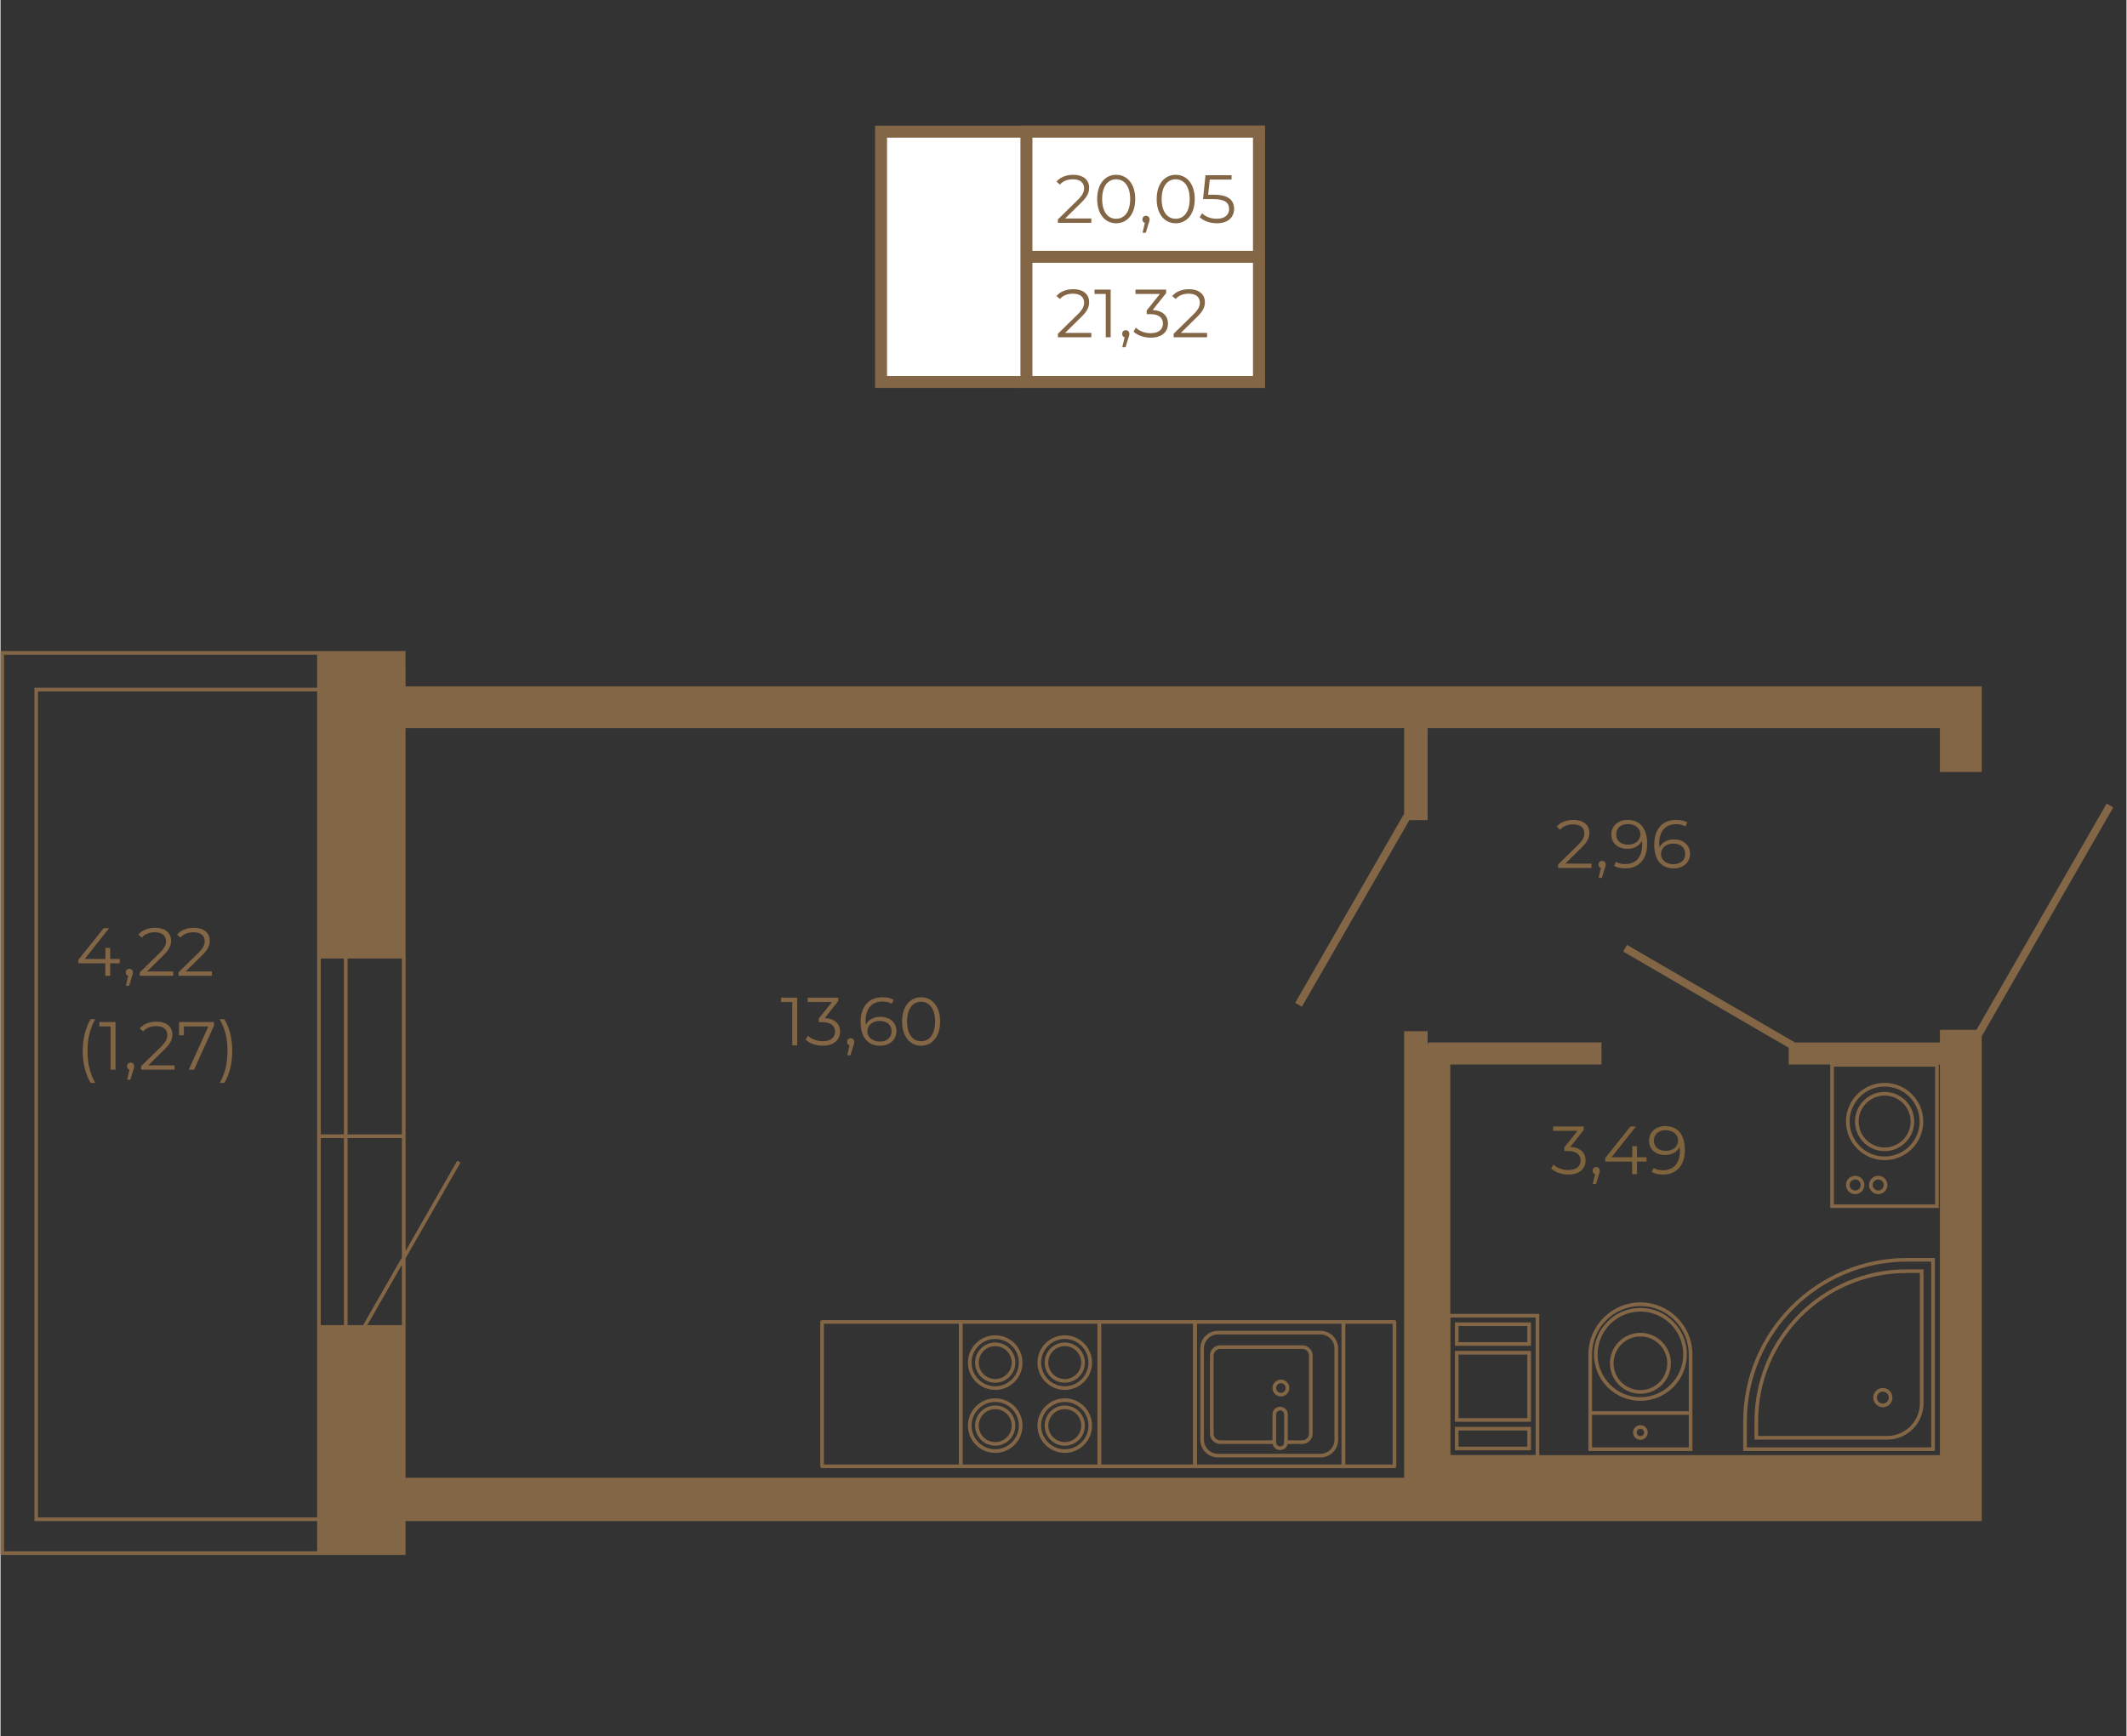 <?xml version="1.0" encoding="UTF-8"?>
<!DOCTYPE svg PUBLIC "-//W3C//DTD SVG 1.1//EN" "http://www.w3.org/Graphics/SVG/1.1/DTD/svg11.dtd">
<!-- Creator: CorelDRAW 2020 (64-Bit) -->
<svg xmlns="http://www.w3.org/2000/svg" xml:space="preserve" width="670px" height="547px" version="1.1" style="shape-rendering:geometricPrecision; text-rendering:geometricPrecision; image-rendering:optimizeQuality; fill-rule:evenodd; clip-rule:evenodd"
viewBox="0 0 4685.65 3827.27"
 xmlns:xlink="http://www.w3.org/1999/xlink"
 xmlns:xodm="http://www.corel.com/coreldraw/odm/2003">
 <rect x="0" y="0" width="4685.65" height="3827.27" fill="#333333" stroke="none"/>
 <defs>
  <style type="text/css">
   <![CDATA[
    .str0 {stroke:#836645;stroke-width:26.39;stroke-miterlimit:10}
    .fil0 {fill:none}
    .fil2 {fill:none;fill-rule:nonzero}
    .fil3 {fill:#836645;fill-rule:nonzero}
    .fil4 {fill:#7F633D;fill-rule:nonzero}
    .fil1 {fill:white;fill-rule:nonzero}
   ]]>
  </style>
 </defs>
 <g id="Слой_x0020_1">
  <polygon class="fil0" points="2.11,0 4685.65,0 4685.65,3827.27 2.11,3827.27 "/>
  <g id="_2614645932080">
   <polygon class="fil1 str0" points="2773.64,842.03 1940.7,842.03 1940.7,290.26 2773.64,290.26 "/>
   <polygon class="fil1 str0" points="2773.64,842.03 2261.14,842.03 2261.14,290.26 2773.64,290.26 "/>
   <line class="fil2 str0" x1="2261.14" y1="566.15" x2="2773.99" y2= "566.15" />
  </g>
  <path class="fil3" d="M2346.36 733.9l35.72 -35.11c14.1,-13.81 17.25,-22.81 17.25,-32.86 0,-17.56 -13.5,-28.36 -34.81,-28.36 -16.06,0 -29.11,5.4 -37.21,15l7.65 6.6c6.9,-7.95 16.35,-11.7 28.66,-11.7 16.05,0 24.61,7.5 24.61,19.66 0,7.2 -2.25,14.25 -14.11,25.95l-43.66 42.77 0 7.65 73.67 0 0 -9.6 -57.77 0zm64.83 -95.43l0 9.6 24.75 0 0 95.43 10.81 0 0 -105.03 -35.56 0zm68.87 89.43c-4.5,0 -7.95,3.45 -7.95,8.1 0,3.9 2.25,6.75 5.4,7.65l-5.1 21.76 7.2 0 6.3 -20.71c1.5,-4.2 2.1,-6.15 2.1,-8.7 0,-4.5 -3.3,-8.1 -7.95,-8.1zm59.27 -44.42l29.71 -37.36 0 -7.65 -67.53 0 0 9.6 53.72 0 -29.11 36.46 0 7.96 7.5 0c19.51,0 28.36,8.25 28.36,20.85 0,13.06 -9.6,21.16 -27,21.16 -13.66,0 -25.81,-5.1 -32.57,-12.16l-5.25 8.56c8.11,8.25 22.66,13.5 37.82,13.5 25.36,0 38.11,-13.5 38.11,-31.06 0,-16.8 -11.26,-28.66 -33.76,-29.86zm62.12 50.42l35.71 -35.11c14.1,-13.81 17.25,-22.81 17.25,-32.86 0,-17.56 -13.5,-28.36 -34.81,-28.36 -16.05,0 -29.11,5.4 -37.21,15l7.65 6.6c6.91,-7.95 16.36,-11.7 28.66,-11.7 16.06,0 24.61,7.5 24.61,19.66 0,7.2 -2.25,14.25 -14.1,25.95l-43.67 42.77 0 7.65 73.68 0 0 -9.6 -57.77 0z"/>
  <path class="fil3" d="M2346.36 481.72l35.72 -35.12c14.1,-13.8 17.25,-22.81 17.25,-32.86 0,-17.55 -13.5,-28.36 -34.81,-28.36 -16.06,0 -29.11,5.4 -37.21,15.01l7.65 6.6c6.9,-7.95 16.35,-11.7 28.66,-11.7 16.05,0 24.61,7.5 24.61,19.65 0,7.2 -2.25,14.26 -14.11,25.96l-43.66 42.77 0 7.65 73.67 0 0 -9.6 -57.77 0zm112.54 10.5c24.31,0 42.01,-19.96 42.01,-53.42 0,-33.46 -17.7,-53.42 -42.01,-53.42 -24.31,0 -41.87,19.96 -41.87,53.42 0,33.46 17.56,53.42 41.87,53.42zm0 -9.9c-18.31,0 -30.91,-15.46 -30.91,-43.52 0,-28.06 12.6,-43.51 30.91,-43.51 18.3,0 30.91,15.45 30.91,43.51 0,28.06 -12.61,43.52 -30.91,43.52zm131.14 9.9c24.31,0 42.02,-19.96 42.02,-53.42 0,-33.46 -17.71,-53.42 -42.02,-53.42 -24.3,0 -41.86,19.96 -41.86,53.42 0,33.46 17.56,53.42 41.86,53.42zm0 -9.9c-18.3,0 -30.91,-15.46 -30.91,-43.52 0,-28.06 12.61,-43.51 30.91,-43.51 18.31,0 30.91,15.45 30.91,43.51 0,28.06 -12.6,43.52 -30.91,43.52zm85.08 -52.97l-13.5 0 3.6 -33.46 48.02 0 0 -9.61 -57.47 0 -5.41 52.67 22.36 0c26.71,0 35.11,8.4 35.11,21.91 0,12.75 -9.45,21.46 -27.31,21.46 -13.5,0 -25.5,-5.11 -32.26,-12.16l-5.25 8.56c8.1,8.25 22.51,13.5 37.66,13.5 25.66,0 38.12,-13.96 38.12,-31.81 0,-18.61 -12.01,-31.06 -43.67,-31.06zm-150.5 46.36c-4.5,0 -7.95,3.45 -7.95,8.1 0,3.91 2.25,6.76 5.4,7.66l-5.1 21.76 7.2 0 6.3 -20.71c1.5,-4.2 2.1,-6.15 2.1,-8.71 0,-4.5 -3.3,-8.1 -7.95,-8.1z"/>
  <path class="fil3" d="M4263.27 3198.88l-422.41 0 0 -64.63c0,-199.01 161.89,-360.91 360.89,-360.91l61.52 0 0 425.54zm-414.37 -8.05l0 0 406.34 0 0 -409.44 -53.49 0c-194.56,0 -352.85,158.29 -352.85,352.86l0 56.58z"/>
  <path class="fil3" d="M4158.1 3173.76l-292.32 0 0 -40.52c0,-184.6 150.18,-334.79 334.78,-334.79l37.78 0 0 295.06c0,44.25 -35.99,80.25 -80.24,80.25zm-284.28 -8.04l0 0 284.28 0c39.81,0 72.21,-32.39 72.21,-72.21l0 -287.01 -29.75 0c-180.16,0 -326.74,146.57 -326.74,326.74l0 32.48z"/>
  <path class="fil3" d="M4148.64 3102.3c-11.66,0 -21.15,-9.5 -21.15,-21.16 0,-11.67 9.49,-21.16 21.15,-21.16 11.68,0 21.16,9.49 21.16,21.16 0,11.66 -9.48,21.16 -21.16,21.16zm0 -34.28l0 0c-7.23,0 -13.11,5.88 -13.11,13.12 0,7.22 5.88,13.11 13.11,13.11 7.23,0 13.12,-5.89 13.12,-13.11 0,-7.24 -5.89,-13.12 -13.12,-13.12z"/>
  <g id="_2614645934912">
   <g>
    <g>
     <g>
      <g>
       <g>
        <g>
         <path class="fil3" d="M3728.94 3198.88l-229.24 0 0 -213.02c0,-63.2 51.41,-114.62 114.62,-114.62 63.2,0 114.62,51.42 114.62,114.62l0 213.02zm-221.21 -8.05l0 0 213.18 0 0 -204.97c0,-58.77 -47.82,-106.58 -106.59,-106.58 -58.77,0 -106.59,47.81 -106.59,106.58l0 204.97z"/>
        </g>
       </g>
      </g>
     </g>
    </g>
   </g>
   <g>
    <g>
     <g>
      <g>
       <g>
        <g>
         <path class="fil3" d="M3614.32 3174.18c-8.92,0 -16.17,-7.26 -16.17,-16.19 0,-8.91 7.25,-16.17 16.17,-16.17 8.92,0 16.18,7.26 16.18,16.17 0,8.93 -7.26,16.19 -16.18,16.19zm0 -24.32l0 0c-4.48,0 -8.14,3.65 -8.14,8.13 0,4.49 3.66,8.14 8.14,8.14 4.49,0 8.14,-3.65 8.14,-8.14 0,-4.48 -3.65,-8.13 -8.14,-8.13z"/>
        </g>
       </g>
      </g>
     </g>
    </g>
   </g>
   <g>
    <g>
     <g>
      <g>
       <g>
        <g>
         <polygon class="fil3" points="3724.93,3119.18 3503.72,3119.18 3503.72,3111.14 3724.93,3111.14 "/>
        </g>
       </g>
      </g>
     </g>
    </g>
   </g>
   <g>
    <g>
     <g>
      <g>
       <g>
        <g>
         <path class="fil3" d="M3614.32 3088.29c-56.48,0 -102.42,-45.95 -102.42,-102.43 0,-56.47 45.94,-102.43 102.42,-102.43 56.47,0 102.42,45.96 102.42,102.43 0,56.48 -45.95,102.43 -102.42,102.43zm0 -196.81l0 0c-52.04,0 -94.39,42.34 -94.39,94.38 0,52.04 42.35,94.38 94.39,94.38 52.04,0 94.38,-42.34 94.38,-94.38 0,-52.04 -42.34,-94.38 -94.38,-94.38z"/>
        </g>
       </g>
      </g>
     </g>
    </g>
   </g>
   <g>
    <g>
     <g>
      <g>
       <g>
        <g>
         <path class="fil3" d="M3614.32 3072.67c-37.04,0 -67.17,-30.13 -67.17,-67.17 0,-37.03 30.13,-67.16 67.17,-67.16 37.03,0 67.16,30.13 67.16,67.16 0,37.04 -30.13,67.17 -67.16,67.17zm0 -126.29l0 0c-32.6,0 -59.13,26.52 -59.13,59.12 0,32.6 26.53,59.13 59.13,59.13 32.6,0 59.12,-26.53 59.12,-59.13 0,-32.6 -26.52,-59.12 -59.12,-59.12z"/>
        </g>
       </g>
      </g>
     </g>
    </g>
   </g>
  </g>
  <g id="_2614645939664">
   <g>
    <g>
     <g>
      <g>
       <g>
        <g>
         <path class="fil3" d="M4271.91 2663.18l-239.21 0 0 -319.61 239.21 0 0 319.61zm-231.18 -8.05l0 0 223.15 0 0 -303.51 -223.15 0 0 303.51z"/>
        </g>
       </g>
      </g>
     </g>
    </g>
   </g>
   <g>
    <g>
     <g>
      <g>
       <g>
        <g>
         <g>
          <path class="fil3" d="M4152.59 2537.76c-35.99,0 -65.27,-29.28 -65.27,-65.27 0,-35.99 29.28,-65.27 65.27,-65.27 35.99,0 65.26,29.28 65.26,65.27 0,35.99 -29.27,65.27 -65.26,65.27zm0 -122.49l0 0c-31.55,0 -57.23,25.67 -57.23,57.22 0,31.56 25.68,57.23 57.23,57.23 31.55,0 57.23,-25.67 57.23,-57.23 0,-31.55 -25.68,-57.22 -57.23,-57.22z"/>
         </g>
        </g>
       </g>
      </g>
     </g>
    </g>
    <g>
     <g>
      <g>
       <g>
        <g>
         <g>
          <path class="fil3" d="M4152.59 2557.65c-46.96,0 -85.16,-38.2 -85.16,-85.16 0,-46.96 38.2,-85.16 85.16,-85.16 46.96,0 85.15,38.2 85.15,85.16 0,46.96 -38.19,85.16 -85.15,85.16zm0 -162.27l0 0c-42.52,0 -77.13,34.59 -77.13,77.11 0,42.52 34.61,77.12 77.13,77.12 42.52,0 77.12,-34.6 77.12,-77.12 0,-42.52 -34.6,-77.11 -77.12,-77.11z"/>
         </g>
        </g>
       </g>
      </g>
     </g>
    </g>
   </g>
   <g>
    <g>
     <g>
      <g>
       <g>
        <g>
         <g>
          <path class="fil3" d="M4087.67 2632.65c-11.16,0 -20.24,-9.08 -20.24,-20.25 0,-11.16 9.08,-20.25 20.24,-20.25 11.17,0 20.25,9.09 20.25,20.25 0,11.17 -9.08,20.25 -20.25,20.25zm0 -32.45l0 0c-6.72,0 -12.21,5.47 -12.21,12.2 0,6.73 5.49,12.2 12.21,12.2 6.74,0 12.22,-5.47 12.22,-12.2 0,-6.73 -5.48,-12.2 -12.22,-12.2z"/>
         </g>
        </g>
       </g>
      </g>
     </g>
    </g>
    <g>
     <g>
      <g>
       <g>
        <g>
         <g>
          <path class="fil3" d="M4138.46 2632.65c-11.17,0 -20.26,-9.08 -20.26,-20.25 0,-11.16 9.09,-20.25 20.26,-20.25 11.16,0 20.24,9.09 20.24,20.25 0,11.17 -9.08,20.25 -20.24,20.25zm0 -32.45l0 0c-6.74,0 -12.22,5.47 -12.22,12.2 0,6.73 5.48,12.2 12.22,12.2 6.72,0 12.2,-5.47 12.2,-12.2 0,-6.73 -5.48,-12.2 -12.2,-12.2z"/>
         </g>
        </g>
       </g>
      </g>
     </g>
    </g>
   </g>
  </g>
  <g id="_2614645942832">
   <g>
    <g>
     <g>
      <g>
       <g>
        <g>
         <path class="fil3" d="M2632.62 2910.37l-210.88 0c-2.22,0 -4,1.77 -4,4l0 318.18c0,2.24 1.78,4.06 4,4.06l210.88 0c2.23,0 4.05,-1.82 4.05,-4.06l0 -318.18c0,-2.23 -1.82,-4 -4.05,-4zm-206.83 8.05l0 0 202.83 0 0 310.14 -202.83 0 0 -310.14z"/>
        </g>
       </g>
      </g>
     </g>
    </g>
   </g>
   <g>
    <g>
     <g>
      <g>
       <g>
        <g>
         <path class="fil3" d="M3072.3 2910.37l-112.53 0c-2.23,0 -4,1.77 -4,4l0 318.18c0,2.24 1.77,4.06 4,4.06l112.53 0c2.23,0 4,-1.82 4,-4.06l0 -318.18c0,-2.23 -1.77,-4 -4,-4zm-4.05 318.19l0 0 -104.48 0 0 -310.14 104.48 0 0 310.14z"/>
        </g>
       </g>
      </g>
     </g>
    </g>
   </g>
   <g>
    <g>
     <g>
      <g>
       <g>
        <g>
         <path class="fil3" d="M2116.21 2910.37l-305.52 0c-2.23,0 -4.01,1.77 -4.01,4l0 318.18c0,2.24 1.78,4.06 4.01,4.06l305.52 0c2.23,0 4.01,-1.82 4.01,-4.06l0 -318.18c0,-2.23 -1.78,-4 -4.01,-4zm-301.52 8.05l0 0 297.52 0 0 310.14 -297.52 0 0 -310.14z"/>
        </g>
       </g>
      </g>
     </g>
    </g>
   </g>
   <g>
    <g>
     <g>
      <g>
       <g>
        <g>
         <g>
          <path class="fil3" d="M2421.74 2910.37l-305.53 0c-2.22,0 -4,1.77 -4,4l0 318.18c0,2.24 1.78,4.06 4,4.06l305.53 0c2.23,0 4.05,-1.82 4.05,-4.06l0 -318.18c0,-2.23 -1.82,-4 -4.05,-4zm-301.52 8.05l0 0 297.52 0 0 310.14 -297.52 0 0 -310.14z"/>
         </g>
        </g>
       </g>
      </g>
     </g>
    </g>
    <g>
     <g>
      <g>
       <g>
        <g>
         <g>
          <g>
           <g>
            <path class="fil3" d="M2192.33 3098.56c-24.46,0 -44.36,19.9 -44.36,44.36 0,24.46 19.9,44.36 44.36,44.36 24.46,0 44.37,-19.9 44.37,-44.36 0,-24.46 -19.91,-44.36 -44.37,-44.36zm0 80.67l0 0c-20,0 -36.31,-16.31 -36.31,-36.31 0,-20.01 16.31,-36.31 36.31,-36.31 20,0 36.31,16.3 36.31,36.31 0,20 -16.31,36.31 -36.31,36.31z"/>
           </g>
          </g>
         </g>
        </g>
       </g>
      </g>
      <g>
       <g>
        <g>
         <g>
          <g>
           <g>
            <path class="fil3" d="M2192.33 3082.75c-33.17,0 -60.16,27 -60.16,60.17 0,33.17 26.99,60.16 60.16,60.16 33.17,0 60.16,-26.99 60.16,-60.16 0,-33.17 -26.99,-60.17 -60.16,-60.17zm0 112.28l0 0c-28.71,0 -52.11,-23.35 -52.11,-52.11 0,-28.77 23.4,-52.12 52.11,-52.12 28.77,0 52.11,23.35 52.11,52.12 0,28.76 -23.34,52.11 -52.11,52.11z"/>
           </g>
          </g>
         </g>
        </g>
       </g>
      </g>
     </g>
     <g>
      <g>
       <g>
        <g>
         <g>
          <g>
           <g>
            <path class="fil3" d="M2192.33 2959.69c-24.46,0 -44.36,19.85 -44.36,44.31 0,24.46 19.9,44.37 44.36,44.37 24.46,0 44.37,-19.91 44.37,-44.37 0,-24.46 -19.91,-44.31 -44.37,-44.31zm0 80.62l0 0c-20,0 -36.31,-16.25 -36.31,-36.31 0,-20 16.31,-36.31 36.31,-36.31 20,0 36.31,16.31 36.31,36.31 0,20.06 -16.31,36.31 -36.31,36.31z"/>
           </g>
          </g>
         </g>
        </g>
       </g>
      </g>
      <g>
       <g>
        <g>
         <g>
          <g>
           <g>
            <path class="fil3" d="M2192.33 2943.84c-33.17,0 -60.16,26.99 -60.16,60.16 0,33.18 26.99,60.17 60.16,60.17 33.17,0 60.16,-26.99 60.16,-60.17 0,-33.17 -26.99,-60.16 -60.16,-60.16zm0 112.33l0 0c-28.71,0 -52.11,-23.4 -52.11,-52.17 0,-28.71 23.4,-52.11 52.11,-52.11 28.77,0 52.11,23.4 52.11,52.11 0,28.77 -23.34,52.17 -52.11,52.17z"/>
           </g>
          </g>
         </g>
        </g>
       </g>
      </g>
     </g>
     <g>
      <g>
       <g>
        <g>
         <g>
          <g>
           <g>
            <path class="fil3" d="M2345.63 3098.56c-24.46,0 -44.31,19.9 -44.31,44.36 0,24.46 19.85,44.36 44.31,44.36 24.45,0 44.36,-19.9 44.36,-44.36 0,-24.46 -19.91,-44.36 -44.36,-44.36zm0 80.67l0 0c-20.01,0 -36.31,-16.31 -36.31,-36.31 0,-20.01 16.3,-36.31 36.31,-36.31 20.05,0 36.31,16.3 36.31,36.31 0,20 -16.26,36.31 -36.31,36.31z"/>
           </g>
          </g>
         </g>
        </g>
       </g>
      </g>
      <g>
       <g>
        <g>
         <g>
          <g>
           <g>
            <path class="fil3" d="M2345.63 3082.75c-33.17,0 -60.17,27 -60.17,60.17 0,33.17 27,60.16 60.17,60.16 33.17,0 60.16,-26.99 60.16,-60.16 0,-33.17 -26.99,-60.17 -60.16,-60.17zm0 112.28l0 0c-28.72,0 -52.11,-23.35 -52.11,-52.11 0,-28.77 23.39,-52.12 52.11,-52.12 28.76,0 52.16,23.35 52.16,52.12 0,28.76 -23.4,52.11 -52.16,52.11z"/>
           </g>
          </g>
         </g>
        </g>
       </g>
      </g>
     </g>
     <g>
      <g>
       <g>
        <g>
         <g>
          <g>
           <g>
            <path class="fil3" d="M2345.63 2959.69c-24.46,0 -44.31,19.85 -44.31,44.31 0,24.46 19.85,44.37 44.31,44.37 24.45,0 44.36,-19.91 44.36,-44.37 0,-24.46 -19.91,-44.31 -44.36,-44.31zm0 80.62l0 0c-20.01,0 -36.31,-16.25 -36.31,-36.31 0,-20 16.3,-36.31 36.31,-36.31 20.05,0 36.31,16.31 36.31,36.31 0,20.06 -16.26,36.31 -36.31,36.31z"/>
           </g>
          </g>
         </g>
        </g>
       </g>
      </g>
      <g>
       <g>
        <g>
         <g>
          <g>
           <g>
            <path class="fil3" d="M2345.63 2943.84c-33.17,0 -60.17,26.99 -60.17,60.16 0,33.18 27,60.17 60.17,60.17 33.17,0 60.16,-26.99 60.16,-60.17 0,-33.17 -26.99,-60.16 -60.16,-60.16zm0 112.33l0 0c-28.72,0 -52.11,-23.4 -52.11,-52.17 0,-28.71 23.39,-52.11 52.11,-52.11 28.76,0 52.16,23.4 52.16,52.11 0,28.77 -23.4,52.17 -52.16,52.17z"/>
           </g>
          </g>
         </g>
        </g>
       </g>
      </g>
     </g>
    </g>
   </g>
   <g>
    <g>
     <g>
      <g>
       <g>
        <g>
         <g>
          <path class="fil3" d="M2959.77 2910.37l-327.15 0c-2.23,0 -4,1.77 -4,4l0 318.18c0,2.24 1.77,4.06 4,4.06l327.15 0c2.23,0 4,-1.82 4,-4.06l0 -318.18c0,-2.23 -1.77,-4 -4,-4zm-323.1 8.05l0 0 319.1 0 0 310.14 -319.1 0 0 -310.14z"/>
         </g>
        </g>
       </g>
      </g>
     </g>
    </g>
    <g>
     <g>
      <g>
       <g>
        <g>
         <g>
          <path class="fil3" d="M2909.13 2933.86l-225.87 0c-21.47,0 -38.94,17.53 -38.94,39l0 201.25c0,21.47 17.47,38.95 38.94,38.95l225.87 0c21.52,0 38.99,-17.48 38.99,-38.95l0 -201.25c0,-21.47 -17.47,-39 -38.99,-39zm30.94 240.25l0 0c0,17.02 -13.87,30.9 -30.94,30.9l-225.87 0c-17.06,0 -30.94,-13.88 -30.94,-30.9l0 -201.25c0,-17.07 13.88,-30.94 30.94,-30.94l225.87 0c17.07,0 30.94,13.87 30.94,30.94l0 201.25z"/>
         </g>
        </g>
       </g>
      </g>
     </g>
    </g>
    <g>
     <g>
      <g>
       <g>
        <g>
         <g>
          <path class="fil3" d="M2869.17 2965.82l-180.9 0c-12.5,0 -22.68,10.18 -22.68,22.69l0 172.13c0,12.56 10.18,22.74 22.68,22.74l123.78 0c-0.41,-1.01 -0.61,-2.08 -0.61,-3.24l0 -4.81 -123.17 0c-8.05,0 -14.63,-6.59 -14.63,-14.69l0 -172.13c0,-8.05 6.58,-14.64 14.63,-14.64l180.9 0c8.11,0 14.69,6.59 14.69,14.64l0 172.13c0,8.1 -6.58,14.69 -14.69,14.69l-40 0 0 4.81c0,1.16 -0.21,2.23 -0.61,3.24l40.61 0c12.56,0 22.74,-10.18 22.74,-22.74l0 -172.13c0,-12.51 -10.18,-22.69 -22.74,-22.69z"/>
         </g>
        </g>
       </g>
      </g>
     </g>
    </g>
    <g>
     <g>
      <g>
       <g>
        <g>
         <g>
          <path class="fil3" d="M2821.98 3041.43c-10.24,0 -18.59,8.35 -18.59,18.58 0,10.29 8.35,18.59 18.59,18.59 10.22,0 18.58,-8.3 18.58,-18.59 0,-10.23 -8.36,-18.58 -18.58,-18.58zm0 29.12l0 0c-5.83,0 -10.54,-4.71 -10.54,-10.54 0,-5.82 4.71,-10.53 10.54,-10.53 5.82,0 10.53,4.71 10.53,10.53 0,5.83 -4.71,10.54 -10.53,10.54z"/>
         </g>
        </g>
       </g>
      </g>
     </g>
    </g>
    <g>
     <g>
      <g>
       <g>
        <g>
         <g>
          <path class="fil3" d="M2820.05 3101.39c-9.17,0 -16.66,7.44 -16.66,16.66l0 62.09c0,1.11 0.1,2.23 0.35,3.24 1.47,7.65 8.26,13.42 16.31,13.42l0.51 0c8.05,0 14.78,-5.77 16.25,-13.42 0.26,-1.01 0.36,-2.13 0.36,-3.24l0 -62.09c0,-9.22 -7.45,-16.66 -17.12,-16.66zm9.12 78.75l0 0c0,1.16 -0.21,2.23 -0.61,3.24 -1.32,3.14 -4.41,5.37 -8,5.37l-0.51 0c-3.6,0 -6.69,-2.23 -8,-5.37 -0.41,-1.01 -0.61,-2.08 -0.61,-3.24l0 -62.09c0,-4.76 3.85,-8.61 9.12,-8.61 4.75,0 8.61,3.85 8.61,8.61l0 62.09z"/>
         </g>
        </g>
       </g>
      </g>
     </g>
    </g>
   </g>
  </g>
  <g id="_2614645953056">
   <g>
    <g>
     <g>
      <g>
       <g>
        <g>
         <path class="fil3" d="M3391.44 3216.14l-204.31 0 0 -319.61 204.31 0 0 319.61zm-196.28 -8.04l0 0 188.24 0 0 -303.52 -188.24 0 0 303.52z"/>
        </g>
       </g>
      </g>
     </g>
    </g>
   </g>
   <g>
    <g>
     <g>
      <g>
       <g>
        <g>
         <path class="fil3" d="M3373.1 3197.31l-167.64 0 0 -51.62 167.64 0 0 51.62zm-159.6 -8.05l0 0 151.57 0 0 -35.53 -151.57 0 0 35.53z"/>
        </g>
       </g>
      </g>
     </g>
    </g>
   </g>
   <g>
    <g>
     <g>
      <g>
       <g>
        <g>
         <path class="fil3" d="M3373.1 2966.98l-167.64 0 0 -51.62 167.64 0 0 51.62zm-159.6 -8.04l0 0 151.57 0 0 -35.53 -151.57 0 0 35.53z"/>
        </g>
       </g>
      </g>
     </g>
    </g>
   </g>
   <g>
    <g>
     <g>
      <g>
       <g>
        <g>
         <path class="fil3" d="M3373.1 3134.44l-167.64 0 0 -156.21 167.64 0 0 156.21zm-159.6 -8.05l0 0 151.57 0 0 -140.11 -151.57 0 0 140.11z"/>
        </g>
       </g>
      </g>
     </g>
    </g>
   </g>
  </g>
  <g id="_2614645958672">
   <g>
    <path class="fil3" d="M4641.85 1771.64l-286.7 498.4 0 0.26 -80.76 0 0 27.96 -319.37 0 -370.07 -215.09 -8.62 14.63 364.58 211.96 0.26 0 0 37.12 333.22 0 0 861.15 -1079.11 0 0 -861.15 333.22 0 0 -48.62 -381.83 0 0 3.14 -1.31 0 0 -27.96 -51.75 0 0 984.51 -2200.83 0 0 -483.77 121 -211.16 -7.06 -4.19 -113.94 199.15 0 -1152.56 2200.83 0 0 188.44 -240.18 417.11 14.9 8.37 236.78 -411.11 0 -0.26 40.25 0 0 -202.55 1129.03 0 0 96.44 92.26 0 0 -188.69 -3473.87 0 -0.27 -77.89 -892.51 0 0 1992.81 892.78 0 0 -74.75 3473.87 0 0 -1068.93 289.84 -504.41 -14.64 -8.36zm-3944.04 1573.6l0 0 -615.22 0 0 -1820.84 615.22 0 0 1820.84zm0 -1828.94l0 0 -623.06 0 0 1837.04 623.06 0 0 66.64 -689.97 0 0 -1976.59 689.97 0 0 72.91zm59.06 1405.03l0 0 -50.96 0 0 -412.41 50.96 0 0 412.41zm0 -420.52l0 0 -50.96 0 0 -387.58 50.96 0 0 387.58zm127.8 420.52l0 0 -76.31 0 76.31 -133.03 0 133.03zm0 -149.23l0 0 -85.46 149.23 -34.23 0 0 -412.41 119.69 0 0 263.18zm0 -271.29l0 0 -119.69 0 0 -387.58 119.69 0 0 387.58z"/>
   </g>
  </g>
  <path class="fil3" d="M1720.29 2199.45l0 9.61 24.76 0 0 95.43 10.8 0 0 -105.04 -35.56 0zm96.33 45.02l29.71 -37.37 0 -7.65 -67.52 0 0 9.61 53.72 0 -29.11 36.46 0 7.95 7.5 0c19.51,0 28.36,8.25 28.36,20.86 0,13.05 -9.6,21.15 -27.01,21.15 -13.65,0 -25.81,-5.1 -32.56,-12.15l-5.25 8.55c8.1,8.26 22.66,13.51 37.81,13.51 25.36,0 38.12,-13.51 38.12,-31.06 0,-16.81 -11.26,-28.66 -33.77,-29.86zm57.17 44.41c-4.5,0 -7.95,3.45 -7.95,8.1 0,3.91 2.25,6.76 5.4,7.66l-5.1 21.75 7.2 0 6.3 -20.7c1.5,-4.2 2.1,-6.15 2.1,-8.71 0,-4.5 -3.3,-8.1 -7.95,-8.1zm65.42 -47.26c-14.55,0 -26.85,6.45 -32.11,18 -0.3,-3.15 -0.45,-6.15 -0.45,-8.55 0,-28.51 14.56,-43.07 37.21,-43.07 7.81,0 15.01,1.36 20.41,4.96l4.35 -8.71c-6.6,-4.05 -15.45,-5.7 -24.91,-5.7 -28.5,0 -48.01,18.61 -48.01,54.32 0,33.16 15.15,52.52 43.06,52.52 20.41,0 35.86,-12.61 35.86,-32.26 0,-19.21 -14.55,-31.51 -35.41,-31.51zm-0.9 54.61c-18.15,0 -27.76,-10.95 -27.76,-22.5 0,-13.06 10.96,-22.96 27.01,-22.96 16.21,0 26.41,8.85 26.41,22.66 0,13.95 -10.5,22.8 -25.66,22.8zm90.63 9.16c24.31,0 42.02,-19.96 42.02,-53.42 0,-33.46 -17.71,-53.42 -42.02,-53.42 -24.3,0 -41.86,19.96 -41.86,53.42 0,33.46 17.56,53.42 41.86,53.42zm0 -9.91c-18.3,0 -30.91,-15.45 -30.91,-43.51 0,-28.06 12.61,-43.51 30.91,-43.51 18.31,0 30.91,15.45 30.91,43.51 0,28.06 -12.6,43.51 -30.91,43.51z"/>
  <path class="fil3" d="M3448.83 1903.88l35.72 -35.11c14.1,-13.81 17.25,-22.81 17.25,-32.86 0,-17.56 -13.5,-28.36 -34.81,-28.36 -16.06,0 -29.11,5.4 -37.21,15.01l7.65 6.6c6.9,-7.96 16.35,-11.71 28.66,-11.71 16.05,0 24.61,7.5 24.61,19.66 0,7.2 -2.25,14.25 -14.11,25.96l-43.66 42.76 0 7.66 73.67 0 0 -9.61 -57.77 0zm81.03 -6c-4.5,0 -7.95,3.45 -7.95,8.1 0,3.91 2.25,6.76 5.4,7.66l-5.1 21.75 7.2 0 6.3 -20.7c1.5,-4.21 2.1,-6.16 2.1,-8.71 0,-4.5 -3.3,-8.1 -7.95,-8.1zm56.27 -90.33c-20.41,0 -35.87,12.6 -35.87,32.26 0,19.21 14.56,31.51 35.42,31.51 14.55,0 26.86,-6.45 32.11,-18.01 0.3,3.16 0.45,6.16 0.45,8.56 0,28.51 -14.56,43.06 -37.21,43.06 -7.81,0 -15.01,-1.35 -20.41,-4.95l-4.35 8.7c6.6,4.06 15.45,5.71 24.9,5.71 28.51,0 48.02,-18.61 48.02,-54.32 0,-33.16 -15.15,-52.52 -43.06,-52.52zm1.2 54.62c-16.21,0 -26.41,-8.86 -26.41,-22.66 0,-13.95 10.5,-22.81 25.66,-22.81 18.15,0 27.76,10.96 27.76,22.51 0,13.05 -10.96,22.96 -27.01,22.96zm100.98 -11.56c-14.55,0 -26.86,6.46 -32.11,18.01 -0.3,-3.15 -0.45,-6.15 -0.45,-8.55 0,-28.51 14.56,-43.07 37.21,-43.07 7.81,0 15.01,1.35 20.41,4.95l4.35 -8.7c-6.6,-4.05 -15.45,-5.7 -24.91,-5.7 -28.51,0 -48.01,18.61 -48.01,54.32 0,33.16 15.15,52.52 43.06,52.52 20.41,0 35.86,-12.61 35.86,-32.27 0,-19.2 -14.55,-31.51 -35.41,-31.51zm-0.9 54.62c-18.15,0 -27.76,-10.95 -27.76,-22.5 0,-13.06 10.95,-22.96 27.01,-22.96 16.21,0 26.41,8.85 26.41,22.65 0,13.96 -10.5,22.81 -25.66,22.81z"/>
  <path class="fil3" d="M262.75 2114.11l-21.01 0 0 -24.31 -10.5 0 0 24.31 -45.61 0 53.71 -67.83 -12 0 -55.67 69.63 0 7.8 59.27 0 0 27.61 10.8 0 0 -27.61 21.01 0 0 -9.6zm21.16 21.6c-4.5,0 -7.95,3.45 -7.95,8.1 0,3.91 2.25,6.76 5.4,7.66l-5.1 21.76 7.2 0 6.3 -20.71c1.5,-4.2 2.1,-6.15 2.1,-8.71 0,-4.5 -3.3,-8.1 -7.95,-8.1zm39.01 6.01l35.72 -35.12c14.1,-13.8 17.25,-22.81 17.25,-32.86 0,-17.55 -13.5,-28.36 -34.81,-28.36 -16.06,0 -29.11,5.4 -37.21,15.01l7.65 6.6c6.9,-7.95 16.35,-11.7 28.66,-11.7 16.05,0 24.61,7.5 24.61,19.65 0,7.21 -2.25,14.26 -14.11,25.96l-43.66 42.77 0 7.65 73.67 0 0 -9.6 -57.77 0zm85.23 0l35.71 -35.12c14.11,-13.8 17.26,-22.81 17.26,-32.86 0,-17.55 -13.5,-28.36 -34.81,-28.36 -16.06,0 -29.11,5.4 -37.22,15.01l7.66 6.6c6.9,-7.95 16.35,-11.7 28.66,-11.7 16.05,0 24.6,7.5 24.6,19.65 0,7.21 -2.24,14.26 -14.1,25.96l-43.66 42.77 0 7.65 73.67 0 0 -9.6 -57.77 0zm-209.47 245.63l10.2 0c-11.85,-20.56 -17.1,-43.52 -17.1,-70.22 0,-26.71 5.25,-49.67 17.1,-70.23l-10.2 0c-11.1,17.86 -17.41,42.62 -17.41,70.23 0,27.6 6.31,52.06 17.41,70.22zm19.21 -134.15l0 9.61 24.75 0 0 95.43 10.81 0 0 -105.04 -35.56 0zm68.87 89.44c-4.5,0 -7.95,3.44 -7.95,8.1 0,3.9 2.25,6.75 5.4,7.65l-5.1 21.76 7.2 0 6.3 -20.71c1.5,-4.2 2.1,-6.15 2.1,-8.7 0,-4.5 -3.3,-8.1 -7.95,-8.1zm39.01 6l35.72 -35.11c14.1,-13.81 17.25,-22.81 17.25,-32.87 0,-17.55 -13.5,-28.36 -34.81,-28.36 -16.06,0 -29.11,5.4 -37.21,15.01l7.65 6.6c6.9,-7.95 16.35,-11.7 28.66,-11.7 16.05,0 24.61,7.5 24.61,19.65 0,7.21 -2.25,14.26 -14.11,25.96l-43.66 42.77 0 7.65 73.67 0 0 -9.6 -57.77 0zm67.67 -95.44l0 29.26 10.66 0 0 -19.65 54.02 0 -43.22 95.43 11.71 0 43.96 -97.38 0 -7.66 -77.13 0zm99.79 134.15c11.25,-18.16 17.55,-42.62 17.55,-70.22 0,-27.61 -6.3,-52.37 -17.55,-70.23l-10.2 0c12,20.56 17.25,43.52 17.25,70.23 0,26.7 -5.25,49.66 -17.25,70.22l10.2 0z"/>
  <path class="fil4" d="M3459.77 2528.47l29.71 -37.36 0 -7.65 -67.52 0 0 9.6 53.71 0 -29.11 36.47 0 7.95 7.51 0c19.5,0 28.36,8.25 28.36,20.85 0,13.06 -9.61,21.16 -27.01,21.16 -13.66,0 -25.81,-5.1 -32.56,-12.15l-5.25 8.55c8.1,8.25 22.65,13.5 37.81,13.5 25.36,0 38.11,-13.5 38.11,-31.06 0,-16.8 -11.25,-28.65 -33.76,-29.86zm57.17 44.42c-4.51,0 -7.96,3.45 -7.96,8.1 0,3.9 2.26,6.76 5.41,7.66l-5.11 21.75 7.21 0 6.3 -20.7c1.5,-4.21 2.1,-6.16 2.1,-8.71 0,-4.5 -3.3,-8.1 -7.95,-8.1zm110.88 -21.61l-21 0 0 -24.31 -10.51 0 0 24.31 -45.61 0 53.71 -67.82 -12 0 -55.67 69.62 0 7.81 59.27 0 0 27.6 10.81 0 0 -27.6 21 0 0 -9.61zm41.42 -68.72c-20.41,0 -35.87,12.6 -35.87,32.26 0,19.21 14.56,31.51 35.42,31.51 14.55,0 26.85,-6.45 32.11,-18.01 0.3,3.16 0.45,6.16 0.45,8.56 0,28.51 -14.56,43.06 -37.21,43.06 -7.81,0 -15.01,-1.35 -20.41,-4.95l-4.35 8.7c6.6,4.06 15.45,5.7 24.9,5.7 28.51,0 48.02,-18.6 48.02,-54.31 0,-33.16 -15.15,-52.52 -43.06,-52.52zm1.2 54.62c-16.21,0 -26.41,-8.86 -26.41,-22.66 0,-13.95 10.5,-22.81 25.66,-22.81 18.15,0 27.75,10.96 27.75,22.51 0,13.05 -10.95,22.96 -27,22.96z"/>
 </g>
</svg>
